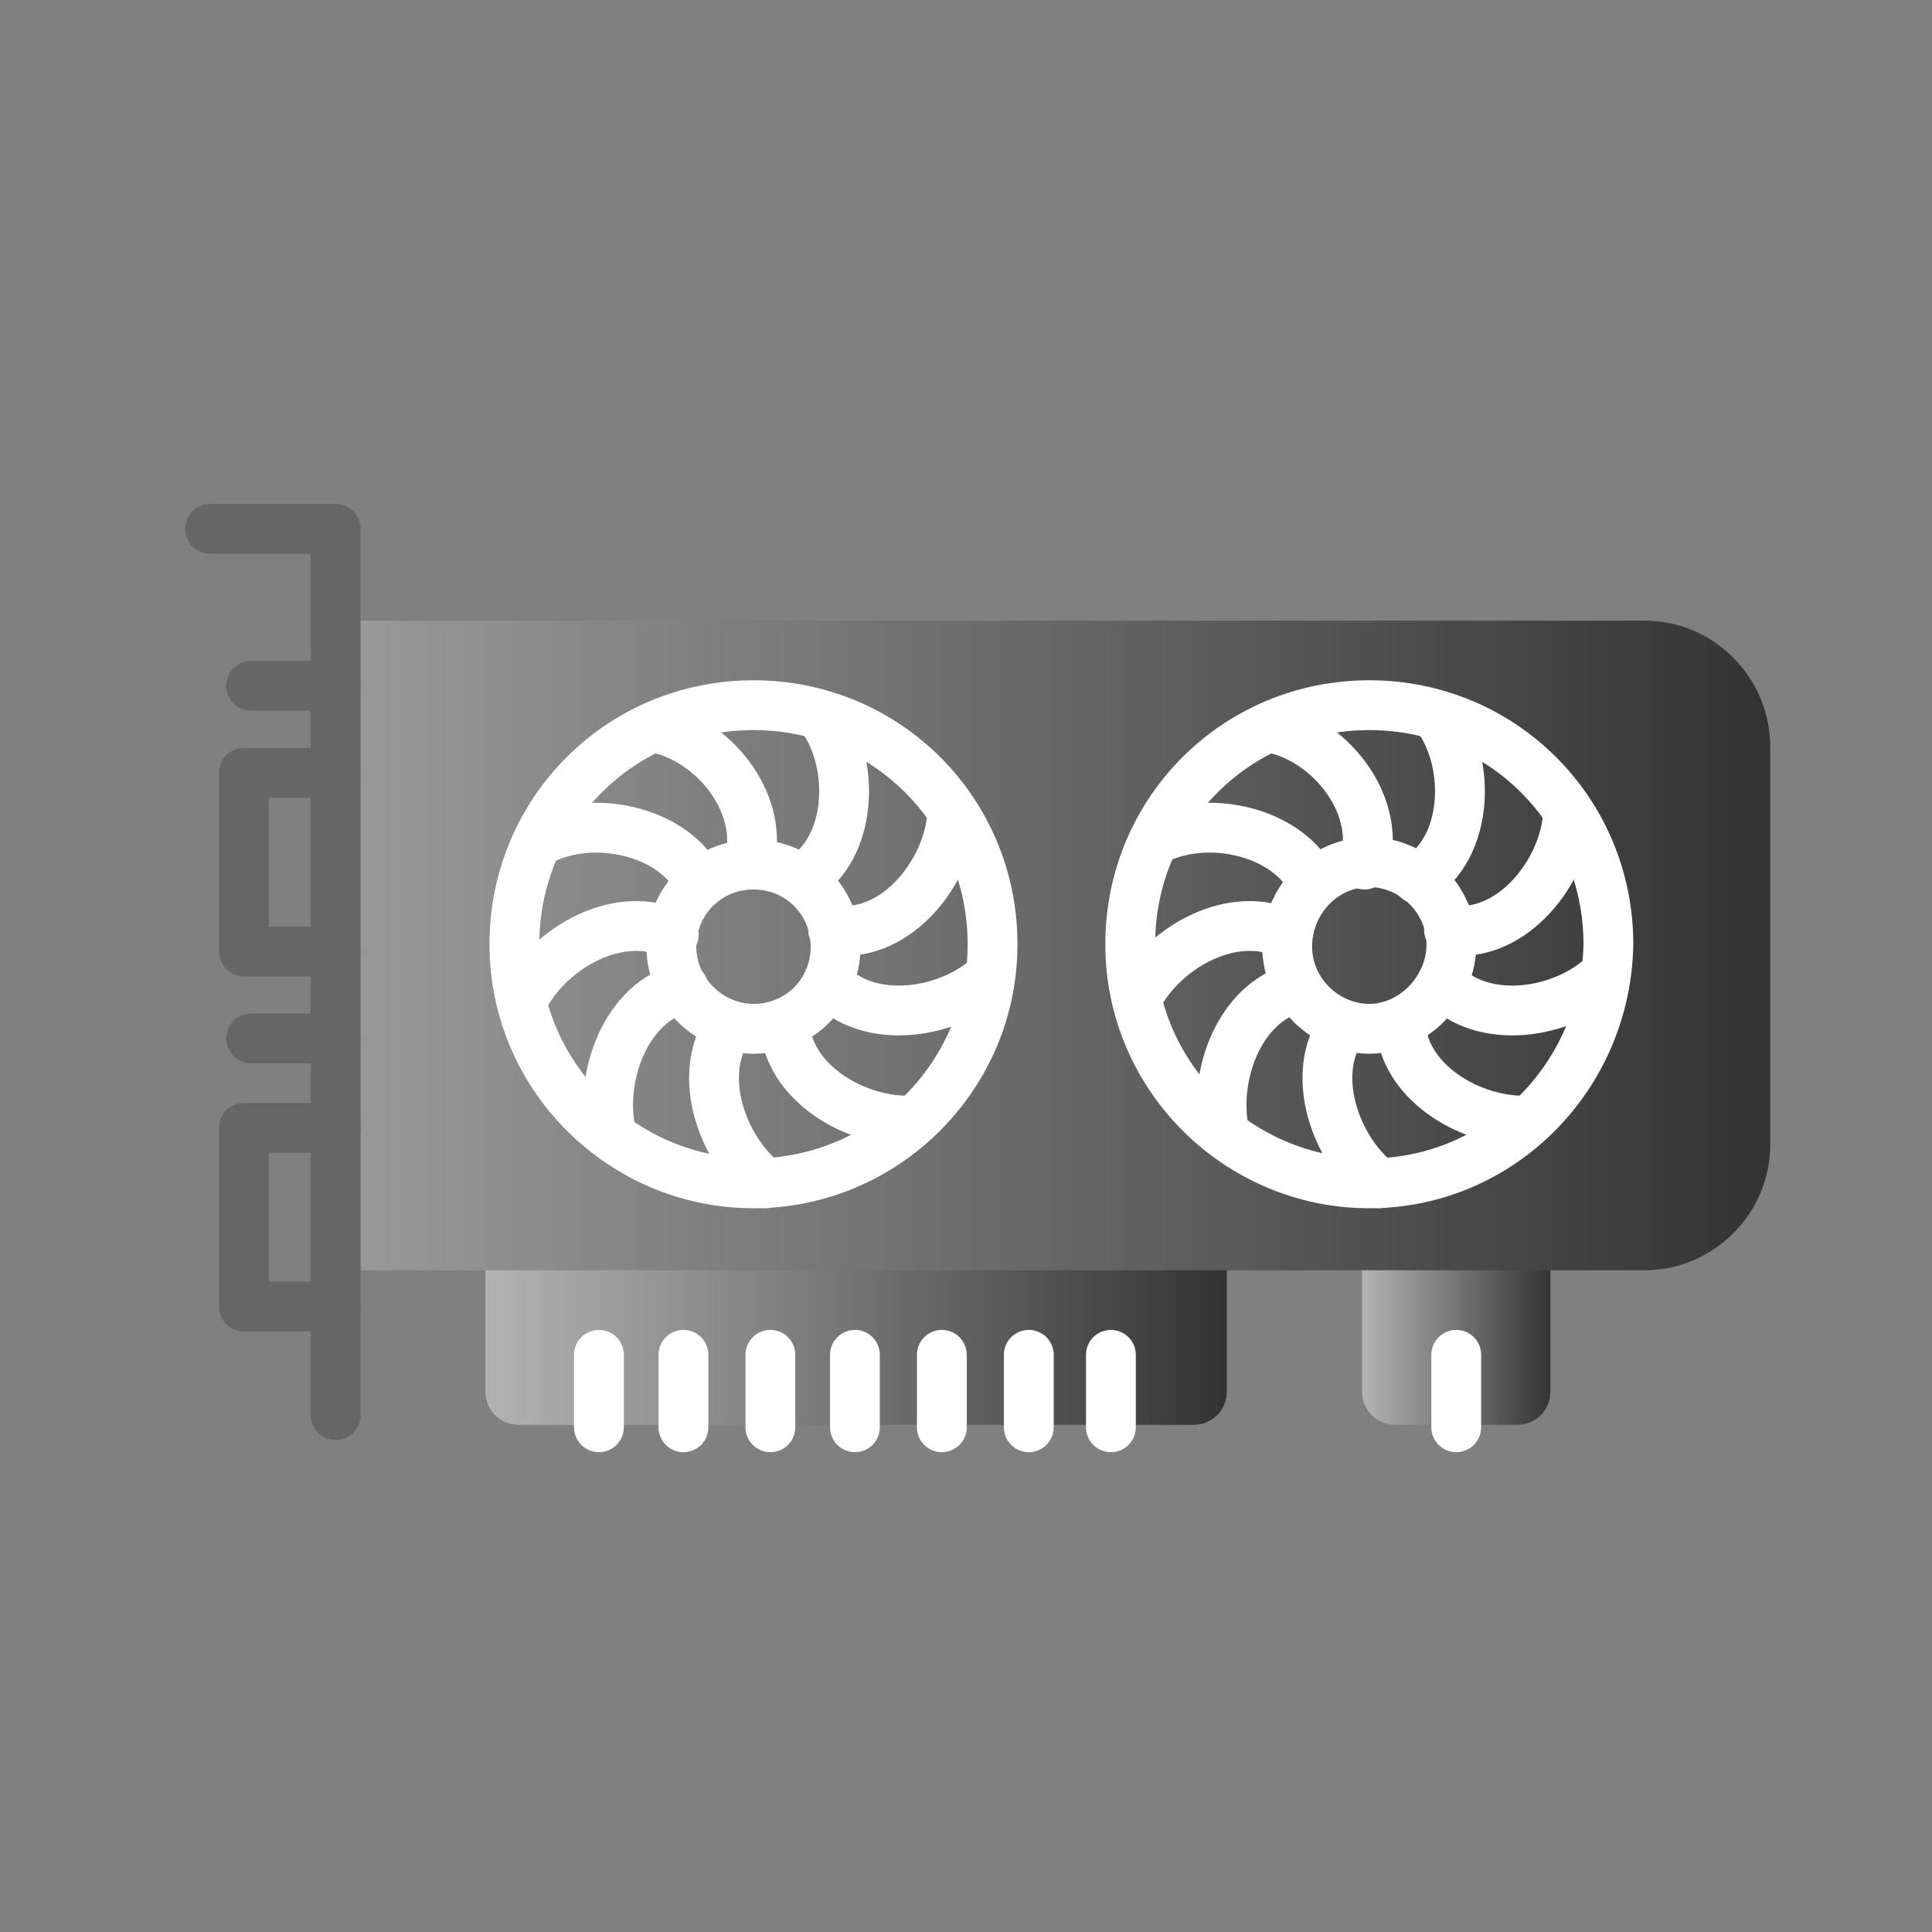<?xml version="1.0" encoding="utf-8"?>
<!-- Generator: Adobe Illustrator 24.3.0, SVG Export Plug-In . SVG Version: 6.00 Build 0)  -->
<svg version="1.1" id="Layer_1" xmlns="http://www.w3.org/2000/svg" xmlns:xlink="http://www.w3.org/1999/xlink" x="0px" y="0px"
	 viewBox="0 0 80 80" style="enable-background:new 0 0 80 80;" xml:space="preserve">
<rect x="0" y="0" width="80" height="80" fill="#808080" stroke="none"/>
<style type="text/css">
	.st0{fill:url(#SVGID_1_);}
	.st1{fill:url(#SVGID_2_);}
	.st2{fill:none;stroke:#FFFFFF;stroke-width:2.063;stroke-linecap:round;stroke-linejoin:round;stroke-miterlimit:10;}
	.st3{fill:url(#SVGID_3_);}
	.st4{fill:none;stroke:#666666;stroke-width:2.063;stroke-linecap:round;stroke-linejoin:round;stroke-miterlimit:10;}
</style>
<g>
	<g>
		
			<linearGradient id="SVGID_1_" gradientUnits="userSpaceOnUse" x1="20.067" y1="26.451" x2="50.814" y2="26.451" gradientTransform="matrix(1 0 0 -1 0 82)">
			<stop  offset="0" style="stop-color:#B3B3B3"/>
			<stop  offset="1" style="stop-color:#333333"/>
		</linearGradient>
		<path class="st0" d="M20.1,52v5.6c0,0.8,0.6,1.4,1.4,1.4h27.9c0.8,0,1.4-0.6,1.4-1.4V52"/>
		
			<linearGradient id="SVGID_2_" gradientUnits="userSpaceOnUse" x1="56.443" y1="26.451" x2="64.304" y2="26.451" gradientTransform="matrix(1 0 0 -1 0 82)">
			<stop  offset="0" style="stop-color:#B3B3B3"/>
			<stop  offset="1" style="stop-color:#333333"/>
		</linearGradient>
		<path class="st1" d="M56.4,52v5.6c0,0.8,0.6,1.4,1.4,1.4h5c0.8,0,1.4-0.6,1.4-1.4V52"/>
		<g>
			<line class="st2" x1="24.8" y1="56.1" x2="24.8" y2="59.1"/>
			<line class="st2" x1="28.3" y1="56.1" x2="28.3" y2="59.1"/>
			<line class="st2" x1="31.9" y1="56.1" x2="31.9" y2="59.1"/>
			<line class="st2" x1="35.4" y1="56.1" x2="35.4" y2="59.1"/>
			<line class="st2" x1="39" y1="56.1" x2="39" y2="59.1"/>
			<line class="st2" x1="42.6" y1="56.1" x2="42.6" y2="59.1"/>
			<line class="st2" x1="46" y1="56.1" x2="46" y2="59.1"/>
		</g>
		<line class="st2" x1="60.3" y1="56.1" x2="60.3" y2="59.1"/>
	</g>
	
		<linearGradient id="SVGID_3_" gradientUnits="userSpaceOnUse" x1="14.545" y1="42.853" x2="73.332" y2="42.853" gradientTransform="matrix(1 0 0 -1 0 82)">
		<stop  offset="0" style="stop-color:#999999"/>
		<stop  offset="1" style="stop-color:#333333"/>
	</linearGradient>
	<path class="st3" d="M14.5,25.7h53.6c2.9,0,5.2,2.4,5.2,5.2v16.5c0,2.9-2.4,5.2-5.2,5.2H14.5"/>
	<g>
		<path class="st2" d="M31.2,49c-5.4,0-9.9-4.4-9.9-9.9s4.4-9.9,9.9-9.9s9.9,4.4,9.9,9.9C41.1,44.6,36.6,49,31.2,49z"/>
		<path class="st2" d="M31.2,42.6c-1.8,0-3.4-1.5-3.4-3.4s1.5-3.4,3.4-3.4s3.4,1.5,3.4,3.4S33.1,42.6,31.2,42.6z"/>
		<path class="st2" d="M27.4,30.2c2.3,0.6,4.3,3.2,3.6,5.6"/>
		<path class="st2" d="M22.6,34.7c2.2-1,5.4-0.2,6.4,1.9"/>
		<path class="st2" d="M21.7,41.3c1.1-2.1,4-3.7,6.2-2.6"/>
		<path class="st2" d="M25.3,46.9c-0.5-2.3,0.6-5.4,3-6"/>
		<path class="st2" d="M31.7,49c-1.8-1.4-2.9-4.5-1.5-6.5"/>
		<path class="st2" d="M37.8,46.4c-2.4,0.1-5.2-1.6-5.3-4"/>
		<path class="st2" d="M41,40.4c-1.7,1.6-5,2.1-6.7,0.3"/>
		<path class="st2" d="M39.4,34c-0.3,2.4-2.5,4.9-4.9,4.5"/>
		<path class="st2" d="M34.1,29.8c1.3,1.9,1.2,5.3-0.9,6.6"/>
	</g>
	<g>
		<path class="st2" d="M56.7,49c-5.4,0-9.9-4.4-9.9-9.9s4.4-9.9,9.9-9.9s9.9,4.4,9.9,9.9C66.5,44.6,62.1,49,56.7,49z"/>
		<path class="st2" d="M56.7,42.6c-1.8,0-3.4-1.5-3.4-3.4s1.5-3.5,3.4-3.5c1.8,0,3.4,1.5,3.4,3.4S58.5,42.6,56.7,42.6z"/>
		<path class="st2" d="M52.9,30.2c2.3,0.6,4.3,3.2,3.6,5.6"/>
		<path class="st2" d="M48,34.7c2.2-1,5.4-0.2,6.4,1.9"/>
		<path class="st2" d="M47.1,41.3c1.1-2.1,4-3.7,6.2-2.6"/>
		<path class="st2" d="M50.7,46.9c-0.5-2.3,0.6-5.4,3-6"/>
		<path class="st2" d="M57.1,49c-1.8-1.4-2.9-4.5-1.5-6.5"/>
		<path class="st2" d="M63.3,46.4c-2.4,0.1-5.2-1.6-5.3-4"/>
		<path class="st2" d="M66.4,40.4c-1.7,1.6-5,2.1-6.7,0.3"/>
		<path class="st2" d="M64.9,34c-0.3,2.4-2.5,4.9-4.9,4.5"/>
		<path class="st2" d="M59.6,29.8c1.3,1.9,1.2,5.3-0.9,6.6"/>
	</g>
	<g>
		<polyline class="st4" points="8.7,21.9 13.9,21.9 13.9,58.6 		"/>
		<line class="st4" x1="10.4" y1="28.4" x2="13.9" y2="28.4"/>
		<line class="st4" x1="10.4" y1="43" x2="13.9" y2="43"/>
		<polyline class="st4" points="13.9,32 10.1,32 10.1,39.4 13.9,39.4 		"/>
		<polyline class="st4" points="13.9,46.7 10.1,46.7 10.1,54.1 13.9,54.1 		"/>
	</g>
</g>
</svg>

